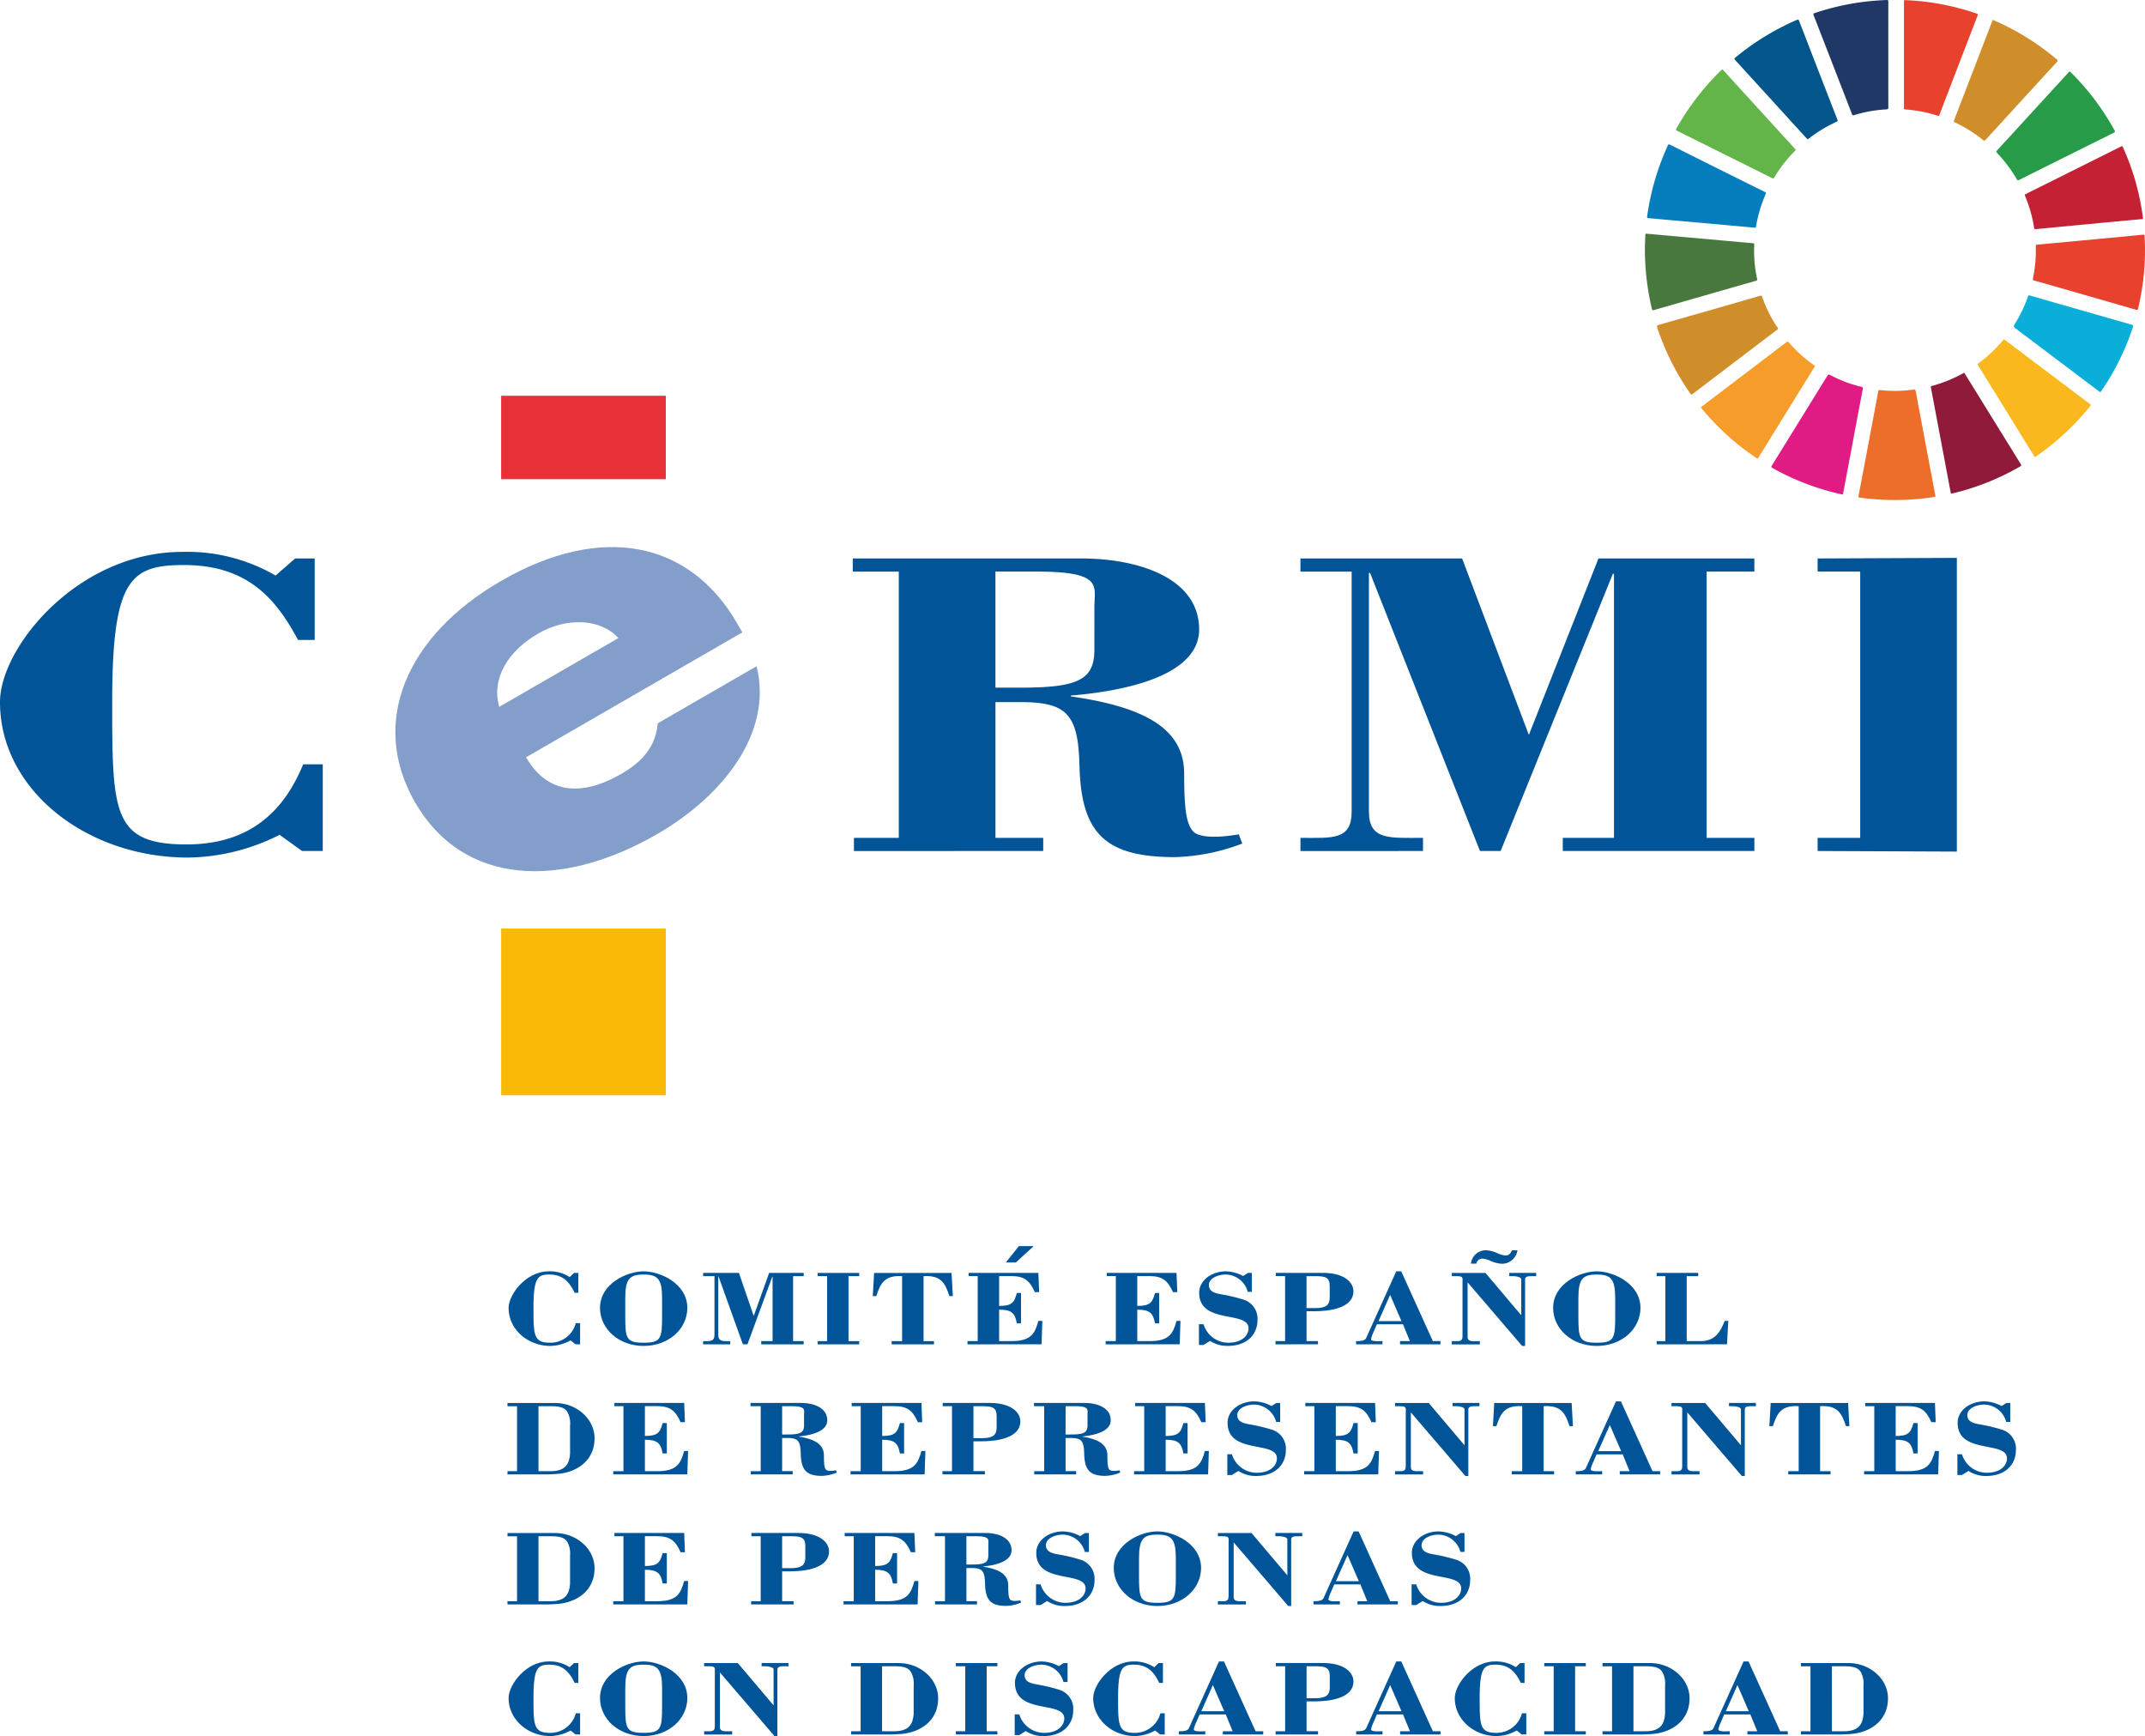 <svg xmlns="http://www.w3.org/2000/svg" width="117.101mm" height="94.761mm" viewBox="0 0 331.94 268.614">
  <defs>
    <style>
      .a, .b {
        fill: #005497;
      }

      .b, .e {
        fill-rule: evenodd;
      }

      .c {
        fill: #e73137;
      }

      .d {
        fill: #fbb907;
      }

      .e {
        fill: #839eca;
      }

      .f {
        fill: #d08e2b;
      }

      .g {
        fill: #49783f;
      }

      .h {
        fill: #ed6e2a;
      }

      .i {
        fill: #e01b84;
      }

      .j {
        fill: #067ebd;
      }

      .k {
        fill: #f59c2a;
      }

      .l {
        fill: #63b449;
      }

      .m {
        fill: #fab71e;
      }

      .n {
        fill: #1f3866;
      }

      .o {
        fill: #901a3a;
      }

      .p {
        fill: #289b48;
      }

      .q {
        fill: #c42234;
      }

      .r {
        fill: #e8422f;
      }

      .s {
        fill: #03568c;
      }

      .t {
        fill: #0aafd9;
      }
    </style>
  </defs>
  <title>cermi</title>
  <g>
    <g>
      <path class="a" d="M42.648,89.052a27.265,27.265,0,0,0-14.424-3.659C12.02,85.393,0,100.165,0,108.635c0,13.552,13.355,24.054,29.114,24.054a32.2,32.2,0,0,0,14.157-3.524l3.472,2.507h3.205V118.256H46.921c-2.849,6.912-7.924,12.4-18.074,12.4-11.4,0-11.485-4.879-11.485-22.022,0-19.108,2.849-21.208,11.129-21.208,9.883,0,14.245,5.285,17.629,11.587H48.7V86.41H45.675l-3.027,2.643Z"/>
      <path class="b" d="M154.047,88.442h6.41c10.329,0,8.9,2.236,8.9,5.489V100.5c0,4.743-2.582,5.9-11.574,5.9h-3.74V88.442Zm7.39,43.23V129.64h-7.39V108.635h3.828c7.123,0,8.993,1.762,9.171,9.825.267,10.435,3.918,14.161,14.779,14.161a31.6,31.6,0,0,0,10.417-2.1l-.534-1.423c-4.452.745-6.233.2-6.856-.271-1.246-1.016-1.6-3.456-1.6-9.08,0-6.5-5.164-10.231-17.54-11.993v-.136c7.479-.61,19.855-2.778,19.855-10.231,0-7.928-9.349-10.977-18.252-10.977H131.966v2.033h7.123v41.2h-6.945v2.033Z"/>
      <path class="a" d="M264.1,88.442h7.39V86.41H247.365l-10.773,27.307L226.264,86.41H201.245v2.033h7.924v37.132c0,4.472-3.027,4.066-7.924,4.066v2.033H220.21V129.64c-5.165,0-8.369.406-8.369-4.066V88.646h.178l17.006,43.027h3.2l17.362-42.891h.178V129.64h-7.924v2.033h29.648V129.64H264.1v-41.2Z"/>
      <polygon class="a" points="302.824 131.764 302.824 86.319 281.278 86.41 281.278 88.442 287.867 88.442 287.867 129.64 281.278 129.64 281.278 131.673 302.824 131.764 302.824 131.764"/>
      <polygon class="c" points="77.553 61.238 103.035 61.238 103.035 74.139 77.553 74.139 77.553 61.238 77.553 61.238"/>
      <polygon class="d" points="77.553 143.669 103.035 143.669 103.035 169.465 77.553 169.465 77.553 143.669 77.553 143.669"/>
      <path class="e" d="M77.258,109.372c-1.267-4.415,1.4-8.674,6.032-11.348,4.282-2.472,9.56-2.412,12.407.7L77.258,109.372Zm36.824-12.91C106.725,83.719,93.1,80.9,77.543,89.885c-14.594,8.426-20.488,21.83-13.3,34.282,7.442,12.89,22.577,13.474,37.433,4.9,10.225-5.9,17.962-15.711,15.409-25.986l-15.293,8.83c-.318,3.485-2.219,5.845-5.626,7.812-6.554,3.784-11.644,2.839-14.756-2.551l33.47-19.324-.8-1.384Z"/>
      <path class="a" d="M88.16,257.963a5.611,5.611,0,0,0-3.2-.893c-3.589,0-6.252,3.606-6.252,5.673,0,3.308,2.959,5.871,6.449,5.871a6.613,6.613,0,0,0,3.136-.86l.769.612h.71v-3.275h-.671a4.048,4.048,0,0,1-4,3.027c-2.525,0-2.544-1.191-2.544-5.375,0-4.664.631-5.177,2.466-5.177,2.189,0,3.156,1.29,3.905,2.828H89.5v-3.076h-.67l-.671.645Z"/>
      <path class="b" d="M96.759,261.238c0-3.01.671-3.672,2.84-3.672s2.86.661,2.86,3.672v2.778c0,3.44-.158,4.1-2.86,4.1s-2.84-.661-2.84-4.1v-2.778Zm2.84-4.168c-2.564,0-6.745,1.9-6.745,5.656,0,3.259,2.9,5.888,6.745,5.888,3.866,0,6.765-2.63,6.765-5.888,0-3.754-4.181-5.656-6.765-5.656Z"/>
      <path class="a" d="M120.308,258.293c0-.331.315-.48.887-.48h.829v-.5h-4.162v.5h.552c.493,0,1.3.149,1.3.48v5.574l-5.543-6.55h-5.207v.5h.651c1.183,0,1.006.215,1.006,1.025v8.17c0,.48-.039.826-.71.86h-.947v.5h4.339v-.5h-1.124c-.493-.033-.769-.2-.769-.612v-8.484l8.441,9.841h.454v-10.32Z"/>
      <path class="b" d="M133.185,267.869h-1.479v.5h5.8c.671,0,1.341-.033,1.992-.082,2.584-.2,5.68-1.786,5.68-5.524,0-2.91-2.7-5.441-6.134-5.441h-7.337v.5h1.479v10.055Zm3.314-10.055h1.874c1.578,0,2.268.281,2.643.975a3.661,3.661,0,0,1,.375,2.018v3.886a4.723,4.723,0,0,1-.217,1.637c-.335.926-1.085,1.538-2.8,1.538H136.5V257.814Z"/>
      <polygon class="a" points="154.347 268.365 154.347 267.869 152.69 267.869 152.69 257.814 154.347 257.814 154.347 257.317 147.917 257.317 147.917 257.814 149.377 257.814 149.377 267.869 147.917 267.869 147.917 268.365 154.347 268.365 154.347 268.365"/>
      <path class="a" d="M163.87,257.8a5.919,5.919,0,0,0-2.663-.728c-2.249,0-4.142,1.422-4.142,3.308,0,2.5,1.914,3.159,3.827,3.572,1.893.413,3.807.529,3.807,1.951,0,1.042-.947,2.216-3.136,2.216a4.024,4.024,0,0,1-3.827-2.861h-.71v3.209h.71l1.006-.629a4.847,4.847,0,0,0,2.722.778c3.215,0,4.616-2,4.616-3.936a3.079,3.079,0,0,0-2.15-3.226,26.822,26.822,0,0,0-3.57-.843c-.967-.182-1.8-.446-1.8-1.421,0-1.092,1.519-1.621,2.6-1.621a3.586,3.586,0,0,1,3.412,2.679h.632v-2.927H164.6l-.73.48Z"/>
      <path class="a" d="M178.623,257.963a5.608,5.608,0,0,0-3.195-.893c-3.589,0-6.252,3.606-6.252,5.673,0,3.308,2.959,5.871,6.449,5.871a6.615,6.615,0,0,0,3.136-.86l.769.612h.711v-3.275h-.671a4.049,4.049,0,0,1-4,3.027c-2.524,0-2.544-1.191-2.544-5.375,0-4.664.631-5.177,2.466-5.177,2.189,0,3.155,1.29,3.9,2.828h.572v-3.076h-.671l-.671.645Z"/>
      <path class="b" d="M186.512,268.365v-.5c-.275,0-1.775.133-1.775-.281a4.947,4.947,0,0,1,.394-1.125l.514-1.191h4.043l1.064,2.6h-1.518v.5h6.252v-.5H194.3l-4.891-10.8h-.769l-4.655,10.32c-.217.5-1.085.479-1.558.479v.5Zm1.183-7.64,1.756,4.051H185.9l1.795-4.051Z"/>
      <path class="b" d="M202.193,257.814h1.36c1.6,0,2.229.215,2.229,1.521v1.786c0,1.092-.493,1.637-2.229,1.637h-1.36v-4.945Zm1.775,10.552v-.5h-1.775v-4.614h1.183c2.346,0,6.074-.446,6.074-3.109,0-1.307-1.341-2.829-4.714-2.829h-7.3v.5h1.44v10.055H197.4v.5Z"/>
      <path class="b" d="M213.947,268.365v-.5c-.276,0-1.775.133-1.775-.281a4.947,4.947,0,0,1,.394-1.125l.513-1.191h4.043l1.065,2.6H216.67v.5h6.252v-.5h-1.183l-4.892-10.8h-.769l-4.656,10.32c-.217.5-1.085.479-1.557.479v.5Zm1.183-7.64,1.756,4.051h-3.55l1.795-4.051Z"/>
      <path class="a" d="M234.578,257.963a5.609,5.609,0,0,0-3.195-.893c-3.59,0-6.253,3.606-6.253,5.673,0,3.308,2.959,5.871,6.45,5.871a6.609,6.609,0,0,0,3.135-.86l.769.612h.71v-3.275h-.67a4.049,4.049,0,0,1-4,3.027c-2.524,0-2.545-1.191-2.545-5.375,0-4.664.632-5.177,2.466-5.177,2.19,0,3.156,1.29,3.906,2.828h.572v-3.076h-.671l-.671.645Z"/>
      <polygon class="a" points="245.406 268.365 245.406 267.869 243.749 267.869 243.749 257.814 245.406 257.814 245.406 257.317 238.976 257.317 238.976 257.814 240.435 257.814 240.435 267.869 238.976 267.869 238.976 268.365 245.406 268.365 245.406 268.365"/>
      <path class="b" d="M249.465,267.869h-1.479v.5h5.8c.67,0,1.341-.033,1.991-.082,2.585-.2,5.681-1.786,5.681-5.524,0-2.91-2.7-5.441-6.134-5.441h-7.337v.5h1.479v10.055Zm3.313-10.055h1.874c1.578,0,2.268.281,2.643.975a3.665,3.665,0,0,1,.375,2.018v3.886a4.7,4.7,0,0,1-.218,1.637c-.335.926-1.085,1.538-2.8,1.538h-1.874V257.814Z"/>
      <path class="b" d="M267.688,268.365v-.5c-.275,0-1.775.133-1.775-.281a4.919,4.919,0,0,1,.4-1.125l.513-1.191h4.043l1.065,2.6H270.41v.5h6.253v-.5H275.48l-4.892-10.8h-.769l-4.655,10.32c-.217.5-1.085.479-1.558.479v.5Zm1.183-7.64,1.756,4.051h-3.55l1.795-4.051Z"/>
      <path class="b" d="M280.173,267.869h-1.479v.5h5.8c.671,0,1.341-.033,1.992-.082,2.585-.2,5.681-1.786,5.681-5.524,0-2.91-2.7-5.441-6.135-5.441h-7.337v.5h1.479v10.055Zm3.314-10.055h1.874c1.578,0,2.268.281,2.642.975a3.657,3.657,0,0,1,.375,2.018v3.886a4.724,4.724,0,0,1-.217,1.637c-.335.926-1.085,1.538-2.8,1.538h-1.874V257.814Z"/>
      <path class="b" d="M80.014,247.749H78.535v.5h5.8c.67,0,1.341-.033,1.992-.082,2.584-.2,5.68-1.786,5.68-5.524,0-2.911-2.7-5.442-6.134-5.442H78.535v.5h1.479v10.055Zm3.314-10.055H85.2c1.578,0,2.268.281,2.643.976a3.656,3.656,0,0,1,.375,2.017v3.886A4.724,4.724,0,0,1,88,246.211c-.335.927-1.085,1.538-2.8,1.538H83.327V237.694Z"/>
      <path class="a" d="M106.364,248.245l.118-3.622h-.611c-.533,1.918-1.085,3.125-4.142,3.125H99.8v-4.862c1.933,0,2.466.53,2.742,2.117h.651v-4.7h-.651c-.395,1.521-.809,2-2.742,2v-4.614h1.854c1.972,0,2.84.612,3.669,2.481h.671l-.118-2.977H95.081v.5h1.4v10.055H94.9v.5Z"/>
      <path class="b" d="M121.034,237.694h1.361c1.6,0,2.229.215,2.229,1.522V241c0,1.092-.493,1.637-2.229,1.637h-1.361v-4.945Zm1.775,10.552v-.5h-1.775v-4.614h1.183c2.347,0,6.075-.446,6.075-3.109,0-1.307-1.342-2.829-4.714-2.829h-7.3v.5h1.44v10.055h-1.479v.5Z"/>
      <path class="a" d="M142,248.245l.118-3.622h-.611c-.533,1.918-1.085,3.125-4.142,3.125h-1.933v-4.862c1.933,0,2.466.53,2.741,2.117h.651v-4.7h-.651c-.395,1.521-.809,2-2.741,2v-4.614h1.854c1.972,0,2.84.612,3.669,2.481h.67l-.118-2.977H130.718v.5h1.4v10.055H130.54v.5Z"/>
      <path class="b" d="M149.553,237.694h1.42c2.288,0,1.972.546,1.972,1.34v1.6c0,1.157-.572,1.439-2.564,1.439h-.829v-4.383Zm1.637,10.552v-.5h-1.637v-5.127h.849c1.577,0,1.992.43,2.031,2.4.059,2.546.868,3.456,3.274,3.456a6.436,6.436,0,0,0,2.307-.513l-.118-.347c-.986.182-1.381.049-1.519-.066-.276-.248-.354-.843-.354-2.216,0-1.587-1.144-2.5-3.886-2.927v-.033c1.657-.149,4.4-.678,4.4-2.5,0-1.935-2.071-2.68-4.043-2.68h-7.831v.5h1.578v10.055H144.7v.5Z"/>
      <path class="a" d="M167.168,237.677a5.924,5.924,0,0,0-2.663-.727c-2.249,0-4.142,1.422-4.142,3.307,0,2.5,1.913,3.159,3.826,3.573,1.893.413,3.807.53,3.807,1.952,0,1.041-.947,2.216-3.136,2.216a4.025,4.025,0,0,1-3.827-2.861h-.71v3.209h.71l1.006-.629a4.849,4.849,0,0,0,2.722.778c3.215,0,4.616-2,4.616-3.936a3.078,3.078,0,0,0-2.15-3.225,26.674,26.674,0,0,0-3.57-.843c-.967-.182-1.795-.447-1.795-1.422,0-1.092,1.518-1.621,2.6-1.621a3.587,3.587,0,0,1,3.413,2.679h.631V237.2H167.9l-.729.48Z"/>
      <path class="b" d="M176.261,241.117c0-3.01.671-3.672,2.84-3.672s2.86.661,2.86,3.672V243.9c0,3.44-.158,4.1-2.86,4.1s-2.84-.661-2.84-4.1v-2.778Zm2.84-4.168c-2.564,0-6.745,1.9-6.745,5.656,0,3.258,2.9,5.887,6.745,5.887,3.866,0,6.765-2.63,6.765-5.887,0-3.754-4.181-5.656-6.765-5.656Z"/>
      <path class="a" d="M199.81,238.173c0-.331.315-.48.888-.48h.828v-.5h-4.162v.5h.553c.493,0,1.3.149,1.3.48v5.574l-5.542-6.55h-5.207v.5h.651c1.183,0,1.006.215,1.006,1.025v8.17c0,.48-.04.826-.711.86h-.946v.5h4.339v-.5h-1.124c-.494-.033-.769-.2-.769-.611v-8.485l8.441,9.841h.454v-10.32Z"/>
      <path class="b" d="M207.346,248.245v-.5c-.276,0-1.775.133-1.775-.281a4.932,4.932,0,0,1,.394-1.125l.513-1.191h4.043l1.064,2.6h-1.518v.5h6.252v-.5h-1.183l-4.891-10.8h-.769l-4.655,10.319c-.217.5-1.085.48-1.558.48v.5Zm1.183-7.641,1.755,4.052h-3.55l1.8-4.052Z"/>
      <path class="a" d="M225.294,237.677a5.921,5.921,0,0,0-2.663-.727c-2.249,0-4.142,1.422-4.142,3.307,0,2.5,1.913,3.159,3.826,3.573,1.894.413,3.807.53,3.807,1.952,0,1.041-.947,2.216-3.136,2.216a4.025,4.025,0,0,1-3.827-2.861h-.71v3.209h.71l1.007-.629a4.844,4.844,0,0,0,2.721.778c3.215,0,4.616-2,4.616-3.936a3.078,3.078,0,0,0-2.15-3.225,26.674,26.674,0,0,0-3.57-.843c-.967-.182-1.795-.447-1.795-1.422,0-1.092,1.518-1.621,2.6-1.621A3.586,3.586,0,0,1,226,240.124h.631V237.2h-.611l-.729.48Z"/>
      <path class="b" d="M80.014,227.629H78.535v.5h5.8c.67,0,1.341-.033,1.992-.082,2.584-.2,5.68-1.786,5.68-5.524,0-2.911-2.7-5.441-6.134-5.441H78.535v.5h1.479v10.056Zm3.314-10.056H85.2c1.578,0,2.268.281,2.643.976a3.658,3.658,0,0,1,.375,2.017v3.887A4.73,4.73,0,0,1,88,226.091c-.335.926-1.085,1.538-2.8,1.538H83.327V217.574Z"/>
      <path class="a" d="M106.364,228.125l.118-3.622h-.611c-.533,1.919-1.085,3.126-4.142,3.126H99.8v-4.863c1.933,0,2.466.53,2.742,2.117h.651v-4.7h-.651c-.395,1.521-.809,2-2.742,2v-4.615h1.854c1.972,0,2.84.612,3.669,2.481h.671l-.118-2.977H95.081v.5h1.4v10.056H94.9v.5Z"/>
      <path class="b" d="M121.034,217.574h1.42c2.288,0,1.972.546,1.972,1.34v1.6c0,1.157-.572,1.439-2.564,1.439h-.828v-4.383Zm1.637,10.552v-.5h-1.637V222.5h.848c1.578,0,1.992.43,2.031,2.4.059,2.547.868,3.456,3.274,3.456a6.454,6.454,0,0,0,2.307-.512l-.118-.348c-.986.182-1.381.049-1.519-.066-.276-.248-.355-.843-.355-2.216,0-1.587-1.144-2.5-3.885-2.927v-.033c1.657-.149,4.4-.678,4.4-2.5,0-1.935-2.071-2.679-4.043-2.679h-7.831v.5h1.578v10.056h-1.539v.5Z"/>
      <path class="a" d="M143.086,228.125l.118-3.622h-.611c-.533,1.919-1.085,3.126-4.142,3.126h-1.933v-4.863c1.933,0,2.465.53,2.741,2.117h.651v-4.7h-.651c-.394,1.521-.809,2-2.741,2v-4.615h1.854c1.972,0,2.84.612,3.669,2.481h.67l-.118-2.977H131.8v.5h1.4v10.056h-1.578v.5Z"/>
      <path class="b" d="M150.64,217.574H152c1.6,0,2.229.215,2.229,1.522v1.786c0,1.092-.493,1.637-2.229,1.637H150.64v-4.945Zm1.775,10.552v-.5H150.64v-4.615h1.183c2.347,0,6.075-.446,6.075-3.109,0-1.307-1.341-2.828-4.714-2.828h-7.3v.5h1.44v10.056h-1.48v.5Z"/>
      <path class="b" d="M164.9,217.574h1.421c2.288,0,1.972.546,1.972,1.34v1.6c0,1.157-.572,1.439-2.564,1.439H164.9v-4.383Zm1.637,10.552v-.5H164.9V222.5h.848c1.578,0,1.992.43,2.032,2.4.059,2.547.868,3.456,3.274,3.456a6.451,6.451,0,0,0,2.307-.512l-.118-.348c-.986.182-1.381.049-1.518-.066-.276-.248-.355-.843-.355-2.216,0-1.587-1.144-2.5-3.885-2.927v-.033c1.656-.149,4.4-.678,4.4-2.5,0-1.935-2.071-2.679-4.043-2.679h-7.83v.5h1.578v10.056h-1.539v.5Z"/>
      <path class="a" d="M186.952,228.125l.118-3.622h-.611c-.532,1.919-1.085,3.126-4.142,3.126h-1.932v-4.863c1.932,0,2.465.53,2.741,2.117h.651v-4.7h-.651c-.394,1.521-.809,2-2.741,2v-4.615h1.853c1.972,0,2.84.612,3.669,2.481h.671l-.118-2.977H175.67v.5h1.4v10.056h-1.578v.5Z"/>
      <path class="a" d="M196.774,217.557a5.911,5.911,0,0,0-2.663-.728c-2.249,0-4.142,1.422-4.142,3.307,0,2.5,1.913,3.159,3.827,3.572,1.893.414,3.806.53,3.806,1.952,0,1.041-.946,2.216-3.136,2.216a4.022,4.022,0,0,1-3.826-2.861h-.71v3.209h.71l1.006-.628a4.851,4.851,0,0,0,2.722.777c3.215,0,4.615-2,4.615-3.936a3.078,3.078,0,0,0-2.15-3.225,26.811,26.811,0,0,0-3.57-.843c-.966-.182-1.795-.446-1.795-1.422,0-1.092,1.518-1.621,2.6-1.621a3.587,3.587,0,0,1,3.412,2.68h.631v-2.927H197.5l-.729.48Z"/>
      <path class="a" d="M213.283,228.125l.118-3.622h-.611c-.533,1.919-1.085,3.126-4.142,3.126h-1.933v-4.863c1.933,0,2.465.53,2.742,2.117h.65v-4.7h-.65c-.394,1.521-.808,2-2.742,2v-4.615h1.854c1.972,0,2.84.612,3.669,2.481h.671l-.118-2.977H202v.5h1.4v10.056h-1.578v.5Z"/>
      <path class="a" d="M227.227,218.053c0-.331.315-.48.888-.48h.829v-.5h-4.162v.5h.553c.493,0,1.3.149,1.3.48v5.574l-5.542-6.549h-5.207v.5h.651c1.183,0,1.006.215,1.006,1.025v8.17c0,.48-.039.827-.71.86h-.947v.5h4.339v-.5H219.1c-.493-.033-.769-.2-.769-.612v-8.485l8.441,9.841h.454v-10.32Z"/>
      <path class="a" d="M231.035,220.666h.532c.651-2,1.3-3.258,4-3.093v10.056h-1.618v.5H240.5v-.5h-1.618V217.574c2.7-.165,3.353,1.092,4,3.093h.532l-.2-3.589H231.232l-.2,3.589Z"/>
      <path class="b" d="M247.937,228.125v-.5c-.275,0-1.775.132-1.775-.281a4.973,4.973,0,0,1,.395-1.125l.513-1.19h4.043l1.064,2.6H250.66v.5h6.252v-.5h-1.183l-4.891-10.8h-.769l-4.655,10.32c-.217.5-1.085.48-1.558.48v.5Zm1.183-7.641,1.756,4.052h-3.55l1.795-4.052Z"/>
      <path class="a" d="M270.008,218.053c0-.331.316-.48.888-.48h.829v-.5h-4.162v.5h.552c.493,0,1.3.149,1.3.48v5.574l-5.542-6.549h-5.207v.5h.651c1.183,0,1.006.215,1.006,1.025v8.17c0,.48-.039.827-.71.86h-.947v.5h4.339v-.5h-1.124c-.493-.033-.769-.2-.769-.612v-8.485l8.442,9.841h.453v-10.32Z"/>
      <path class="a" d="M273.816,220.666h.533c.65-2,1.3-3.258,4-3.093v10.056h-1.617v.5h6.548v-.5h-1.617V217.574c2.7-.165,3.353,1.092,4,3.093h.533l-.2-3.589H274.013l-.2,3.589Z"/>
      <path class="a" d="M299.93,228.125l.118-3.622h-.611c-.532,1.919-1.085,3.126-4.142,3.126h-1.933v-4.863c1.933,0,2.466.53,2.742,2.117h.651v-4.7H296.1c-.395,1.521-.809,2-2.742,2v-4.615h1.854c1.972,0,2.84.612,3.669,2.481h.67l-.118-2.977H288.648v.5h1.4v10.056H288.47v.5Z"/>
      <path class="a" d="M309.752,217.557a5.911,5.911,0,0,0-2.663-.728c-2.249,0-4.142,1.422-4.142,3.307,0,2.5,1.913,3.159,3.826,3.572,1.894.414,3.807.53,3.807,1.952,0,1.041-.947,2.216-3.136,2.216a4.022,4.022,0,0,1-3.826-2.861h-.71v3.209h.71l1.006-.628a4.85,4.85,0,0,0,2.721.777c3.215,0,4.616-2,4.616-3.936a3.078,3.078,0,0,0-2.15-3.225,26.807,26.807,0,0,0-3.57-.843c-.966-.182-1.795-.446-1.795-1.422,0-1.092,1.519-1.621,2.6-1.621a3.587,3.587,0,0,1,3.412,2.68h.631v-2.927h-.611l-.729.48Z"/>
      <path class="a" d="M88.16,197.6a5.611,5.611,0,0,0-3.2-.893c-3.589,0-6.252,3.606-6.252,5.672,0,3.308,2.959,5.871,6.449,5.871a6.612,6.612,0,0,0,3.136-.86l.769.611h.71v-3.274h-.671a4.048,4.048,0,0,1-4,3.027c-2.525,0-2.544-1.191-2.544-5.376,0-4.663.631-5.176,2.466-5.176,2.189,0,3.156,1.29,3.905,2.828H89.5v-3.076h-.67l-.671.644Z"/>
      <path class="b" d="M96.759,200.877c0-3.01.671-3.671,2.84-3.671s2.86.661,2.86,3.671v2.778c0,3.44-.158,4.1-2.86,4.1s-2.84-.662-2.84-4.1v-2.778Zm2.84-4.168c-2.564,0-6.745,1.9-6.745,5.656,0,3.258,2.9,5.887,6.745,5.887,3.866,0,6.765-2.63,6.765-5.887,0-3.754-4.181-5.656-6.765-5.656Z"/>
      <path class="a" d="M122.733,197.453h1.637v-.5h-5.345l-2.387,6.665-2.288-6.665h-5.542v.5h1.755v9.064c0,1.092-.67.992-1.755.992v.5h4.2v-.5c-1.144,0-1.854.1-1.854-.992V197.5h.04l3.767,10.5h.71l3.846-10.468h.04v9.973H117.8v.5h6.568v-.5h-1.637V197.453Z"/>
      <polygon class="a" points="132.963 208.005 132.963 207.509 131.306 207.509 131.306 197.453 132.963 197.453 132.963 196.958 126.533 196.958 126.533 197.453 127.993 197.453 127.993 207.509 126.533 207.509 126.533 208.005 132.963 208.005 132.963 208.005"/>
      <path class="a" d="M135.069,200.546h.533c.651-2,1.3-3.258,4-3.093v10.056h-1.617v.5h6.548v-.5H142.92V197.453c2.7-.165,3.353,1.092,4,3.093h.533l-.2-3.589H135.267l-.2,3.589Z"/>
      <path class="a" d="M161.183,208l.119-3.622h-.612c-.532,1.919-1.085,3.126-4.142,3.126h-1.933v-4.862c1.933,0,2.465.529,2.741,2.117h.651v-4.7h-.651c-.394,1.522-.808,2-2.741,2v-4.615h1.854c1.972,0,2.84.612,3.669,2.481h.67l-.118-2.977H149.9v.5h1.4v10.056h-1.577v.5Z"/>
      <path class="a" d="M182.559,208l.119-3.622h-.611c-.533,1.919-1.085,3.126-4.142,3.126h-1.933v-4.862c1.933,0,2.465.529,2.742,2.117h.65v-4.7h-.65c-.394,1.522-.808,2-2.742,2v-4.615h1.854c1.972,0,2.84.612,3.668,2.481h.671l-.118-2.977h-10.79v.5h1.4v10.056H171.1v.5Z"/>
      <path class="a" d="M192.381,197.437a5.919,5.919,0,0,0-2.663-.728c-2.248,0-4.142,1.422-4.142,3.308,0,2.5,1.914,3.158,3.827,3.572,1.893.413,3.807.529,3.807,1.951,0,1.042-.947,2.216-3.136,2.216a4.025,4.025,0,0,1-3.827-2.862h-.71V208.1h.71l1.006-.628a4.855,4.855,0,0,0,2.722.777c3.215,0,4.616-2,4.616-3.936a3.079,3.079,0,0,0-2.15-3.225,26.808,26.808,0,0,0-3.57-.843c-.967-.182-1.795-.446-1.795-1.422,0-1.092,1.518-1.62,2.6-1.62a3.587,3.587,0,0,1,3.413,2.679h.631v-2.927h-.611l-.73.48Z"/>
      <path class="b" d="M202.184,197.453h1.361c1.6,0,2.229.215,2.229,1.522v1.786c0,1.092-.493,1.637-2.229,1.637h-1.361v-4.945ZM203.96,208v-.5h-1.775v-4.615h1.183c2.347,0,6.075-.446,6.075-3.109,0-1.307-1.342-2.828-4.714-2.828h-7.3v.5h1.44v10.056h-1.479v.5Z"/>
      <path class="b" d="M213.94,208v-.5c-.276,0-1.775.132-1.775-.281a4.931,4.931,0,0,1,.394-1.125l.513-1.19h4.043l1.065,2.6h-1.519v.5h6.253v-.5H221.73l-4.891-10.8h-.769l-4.655,10.32c-.217.5-1.085.48-1.558.48v.5Zm1.183-7.641,1.756,4.052h-3.55l1.795-4.052Z"/>
      <path class="b" d="M233.978,193.451c-.2.413-.414.81-1.025.81a4.336,4.336,0,0,1-1.361-.414,4.728,4.728,0,0,0-1.637-.4,2.324,2.324,0,0,0-2.327,2.067h.828a.972.972,0,0,1,.888-.777,4.03,4.03,0,0,1,1.42.4,4.63,4.63,0,0,0,1.676.4,2.415,2.415,0,0,0,2.387-2.084Zm2.031,4.481c0-.331.316-.48.888-.48h.829v-.5h-4.162v.5h.552c.493,0,1.3.149,1.3.48v5.574l-5.541-6.549h-5.207v.5h.65c1.183,0,1.007.215,1.007,1.025v8.17c0,.48-.04.827-.711.86h-.946v.5h4.338v-.5h-1.124c-.493-.033-.769-.2-.769-.612v-8.484l8.442,9.84h.453v-10.32Z"/>
      <path class="b" d="M244.255,200.877c0-3.01.671-3.671,2.84-3.671s2.86.661,2.86,3.671v2.778c0,3.44-.158,4.1-2.86,4.1s-2.84-.662-2.84-4.1v-2.778Zm2.84-4.168c-2.564,0-6.745,1.9-6.745,5.656,0,3.258,2.9,5.887,6.745,5.887,3.866,0,6.766-2.63,6.766-5.887,0-3.754-4.182-5.656-6.766-5.656Z"/>
      <path class="a" d="M267.252,208l.2-3.622H266.9c-.611,1.571-1.439,3.126-3.668,3.126H261.02V197.453H262.8v-.5h-6.431v.5h1.342v10.056h-1.342v.5Z"/>
    </g>
    <polygon class="a" points="159.969 192.805 157.196 195.341 155.658 195.341 157.672 192.805 159.969 192.805"/>
  </g>
  <g>
    <path class="f" d="M272.492,45.74c.183-.027.169.123.2.21a22.071,22.071,0,0,0,2.134,4.379c.114.18.344.353.307.546s-.306.281-.477.411q-6.319,4.807-12.642,9.609c-.282.214-.281.213-.484-.077a38.883,38.883,0,0,1-5.077-10.143c-.084-.254-.023-.329.218-.4q7.854-2.242,15.7-4.5C272.419,45.765,272.462,45.75,272.492,45.74Z"/>
    <path class="g" d="M254.553,38.458c-.018-.518.041-1.291.062-2.064.005-.182.05-.248.25-.23,1.522.142,3.046.272,4.569.407s3.028.273,4.542.409l5.214.47c.69.062,1.38.126,2.07.176.16.012.22.056.211.223a20.272,20.272,0,0,0,.44,5.279c.045.213-.009.273-.2.328q-3.382.96-6.761,1.933-4.494,1.288-8.986,2.581c-.222.064-.282.025-.335-.2A39.52,39.52,0,0,1,254.553,38.458Z"/>
    <path class="h" d="M293.4,77.366a39.5,39.5,0,0,1-5.631-.38c-.156-.021-.194-.07-.165-.223q.821-4.318,1.633-8.638.715-3.79,1.423-7.58c.033-.176.085-.215.257-.2a20.037,20.037,0,0,0,5.14-.058c.268-.038.361.016.414.3q1.267,6.8,2.559,13.6c.153.813.3,1.627.459,2.438.036.18.012.243-.183.273q-2.029.313-4.079.422C294.569,77.354,293.912,77.358,293.4,77.366Z"/>
    <path class="i" d="M285.073,76.5c-.892-.193-1.746-.408-2.591-.654a39.018,39.018,0,0,1-8.164-3.42c-.205-.115-.249-.19-.113-.409q4.3-6.937,8.587-13.887c.122-.2.2-.225.409-.115a20.436,20.436,0,0,0,4.828,1.83c.24.058.279.143.233.383q-.891,4.661-1.758,9.326-.627,3.339-1.262,6.677C285.222,76.328,285.283,76.539,285.073,76.5Z"/>
    <path class="j" d="M271.55,35.23c-2.477-.225-4.94-.451-7.4-.672-1.917-.172-3.835-.335-5.753-.506-1.1-.1-2.2-.21-3.305-.3-.185-.015-.221-.075-.2-.243a39.5,39.5,0,0,1,1.687-7.18c.435-1.287.942-2.545,1.5-3.783.087-.194.151-.268.383-.151q4.58,2.3,9.17,4.583,2.728,1.36,5.461,2.709c.2.1.221.179.133.38a20.933,20.933,0,0,0-1.476,4.976C271.728,35.173,271.706,35.277,271.55,35.23Z"/>
    <path class="f" d="M308.44,3.093l.182.077a38.922,38.922,0,0,1,9.716,6.068c.126.107.14.165.023.292q-3.307,3.6-6.6,7.2-2.234,2.439-4.463,4.882c-.158.174-.248.2-.443.042a20.407,20.407,0,0,0-4.312-2.7c-.19-.088-.218-.171-.144-.363q2.955-7.659,5.9-15.322C308.322,3.2,308.312,3.083,308.44,3.093Z"/>
    <path class="k" d="M280.848,56.664c-.026.047-.055.1-.088.157q-4.328,7-8.653,14c-.086.139-.14.16-.284.064a39.449,39.449,0,0,1-8.5-7.7c-.135-.163-.058-.217.058-.305q3.635-2.759,7.268-5.52,2.9-2.205,5.8-4.414c.15-.114.224-.129.36.028a21.674,21.674,0,0,0,3.874,3.507C280.851,56.6,280.849,56.6,280.848,56.664Z"/>
    <path class="l" d="M277.913,23.188c-.046.051-.084.1-.128.142a20.981,20.981,0,0,0-3.225,4.145c-.105.176-.189.153-.338.078q-2.036-1.023-4.078-2.035-5.3-2.64-10.6-5.278c-.17-.084-.243-.134-.127-.341a39.572,39.572,0,0,1,6.954-9.045c.182-.177.245-.062.348.051l6.039,6.625,5,5.487C277.811,23.069,277.856,23.123,277.913,23.188Z"/>
    <path class="m" d="M310.138,52.509c.043.031.094.067.143.1l7.912,5.968q2.587,1.951,5.179,3.9c.188.14.2.217.052.4A39.615,39.615,0,0,1,315.1,70.6c-.162.112-.231.117-.344-.066q-4.31-7-8.637-13.985c-.1-.156-.088-.231.063-.342a21.52,21.52,0,0,0,3.806-3.581C310.025,52.586,310.053,52.524,310.138,52.509Z"/>
    <path class="n" d="M292.214,8.466c0,2.712,0,5.423.006,8.134,0,.246-.064.313-.311.325a20.434,20.434,0,0,0-4.978.888c-.2.063-.269.016-.341-.173Q283.636,10,280.665,2.374c-.083-.212-.048-.281.165-.353a38.778,38.778,0,0,1,8.226-1.81c.958-.1,1.918-.168,2.88-.21.221-.01.284.047.284.276C292.211,3.007,292.214,5.736,292.214,8.466Z"/>
    <path class="o" d="M303.916,57.687c.114,0,.128.11.172.18q1.25,2.018,2.5,4.038,3.054,4.945,6.113,9.888c.126.2.1.272-.1.39a38.623,38.623,0,0,1-10.475,4.166c-.183.043-.229.007-.261-.165q-1.4-7.432-2.8-14.863c-.087-.459-.168-.919-.259-1.378-.022-.11-.032-.174.111-.212a21.744,21.744,0,0,0,4.928-2Z"/>
    <path class="p" d="M320.278,11.027c.057.051.111.1.161.146a39.268,39.268,0,0,1,4.508,5.338,41.565,41.565,0,0,1,2.282,3.663c.1.18.093.258-.1.356q-7.34,3.649-14.674,7.313c-.145.072-.233.107-.338-.075a21.1,21.1,0,0,0-3.087-4.115c-.138-.144-.137-.214,0-.361q5.534-6.027,11.058-12.064C320.142,11.162,320.206,11.1,320.278,11.027Z"/>
    <path class="q" d="M314.971,35.461c-.113.034-.165-.028-.185-.163a20.876,20.876,0,0,0-1.421-5.017c-.067-.158,0-.2.115-.258q3.125-1.554,6.249-3.113l8.391-4.186c.308-.154.308-.154.448.158a37.954,37.954,0,0,1,2.977,10.268c.025.178.043.358.083.533s-.025.206-.188.221q-4.071.374-8.141.762-4.124.391-8.247.787Z"/>
    <path class="r" d="M295.41.049A38.353,38.353,0,0,1,305.884,2.1c.194.067.218.13.146.318q-2.958,7.67-5.9,15.345c-.06.156-.116.2-.289.141a20.953,20.953,0,0,0-4.992-.97c-.164-.012-.231-.057-.211-.219a1.139,1.139,0,0,0,0-.135q0-8.108,0-16.215c0-.366,0-.366.369-.34Z"/>
    <path class="r" d="M331.932,39.437a36.732,36.732,0,0,1-.286,4.01,40.054,40.054,0,0,1-.783,4.323c-.047.2-.126.207-.3.157q-7.887-2.271-15.777-4.531c-.177-.051-.237-.1-.192-.309a20.964,20.964,0,0,0,.446-4.962c-.006-.2.058-.257.248-.274q4.731-.435,9.46-.881,3.453-.324,6.906-.657c.171-.017.208.013.218.183Q331.963,37.966,331.932,39.437Z"/>
    <path class="s" d="M279.754,21.561c-.091-.018-.121-.09-.168-.141q-2.257-2.471-4.513-4.945-3.274-3.59-6.551-7.178c-.154-.168-.151-.242.024-.387a39.154,39.154,0,0,1,9.514-5.827c.2-.088.273-.065.356.152q2.951,7.641,5.922,15.274c.07.181.048.255-.135.338a21.32,21.32,0,0,0-4.305,2.605C279.848,21.491,279.8,21.528,279.754,21.561Z"/>
    <path class="t" d="M324.991,60.666c-.05-.033-.111-.07-.168-.113L312.08,50.942c-.538-.406-.537-.407-.191-.971a21.479,21.479,0,0,0,1.939-4.089c.062-.175.124-.213.309-.16q3.989,1.154,7.982,2.292,3.875,1.111,7.75,2.221c.217.062.281.13.2.367a39.093,39.093,0,0,1-4.864,9.867C325.077,60.66,325.067,60.67,324.991,60.666Z"/>
  </g>
</svg>
